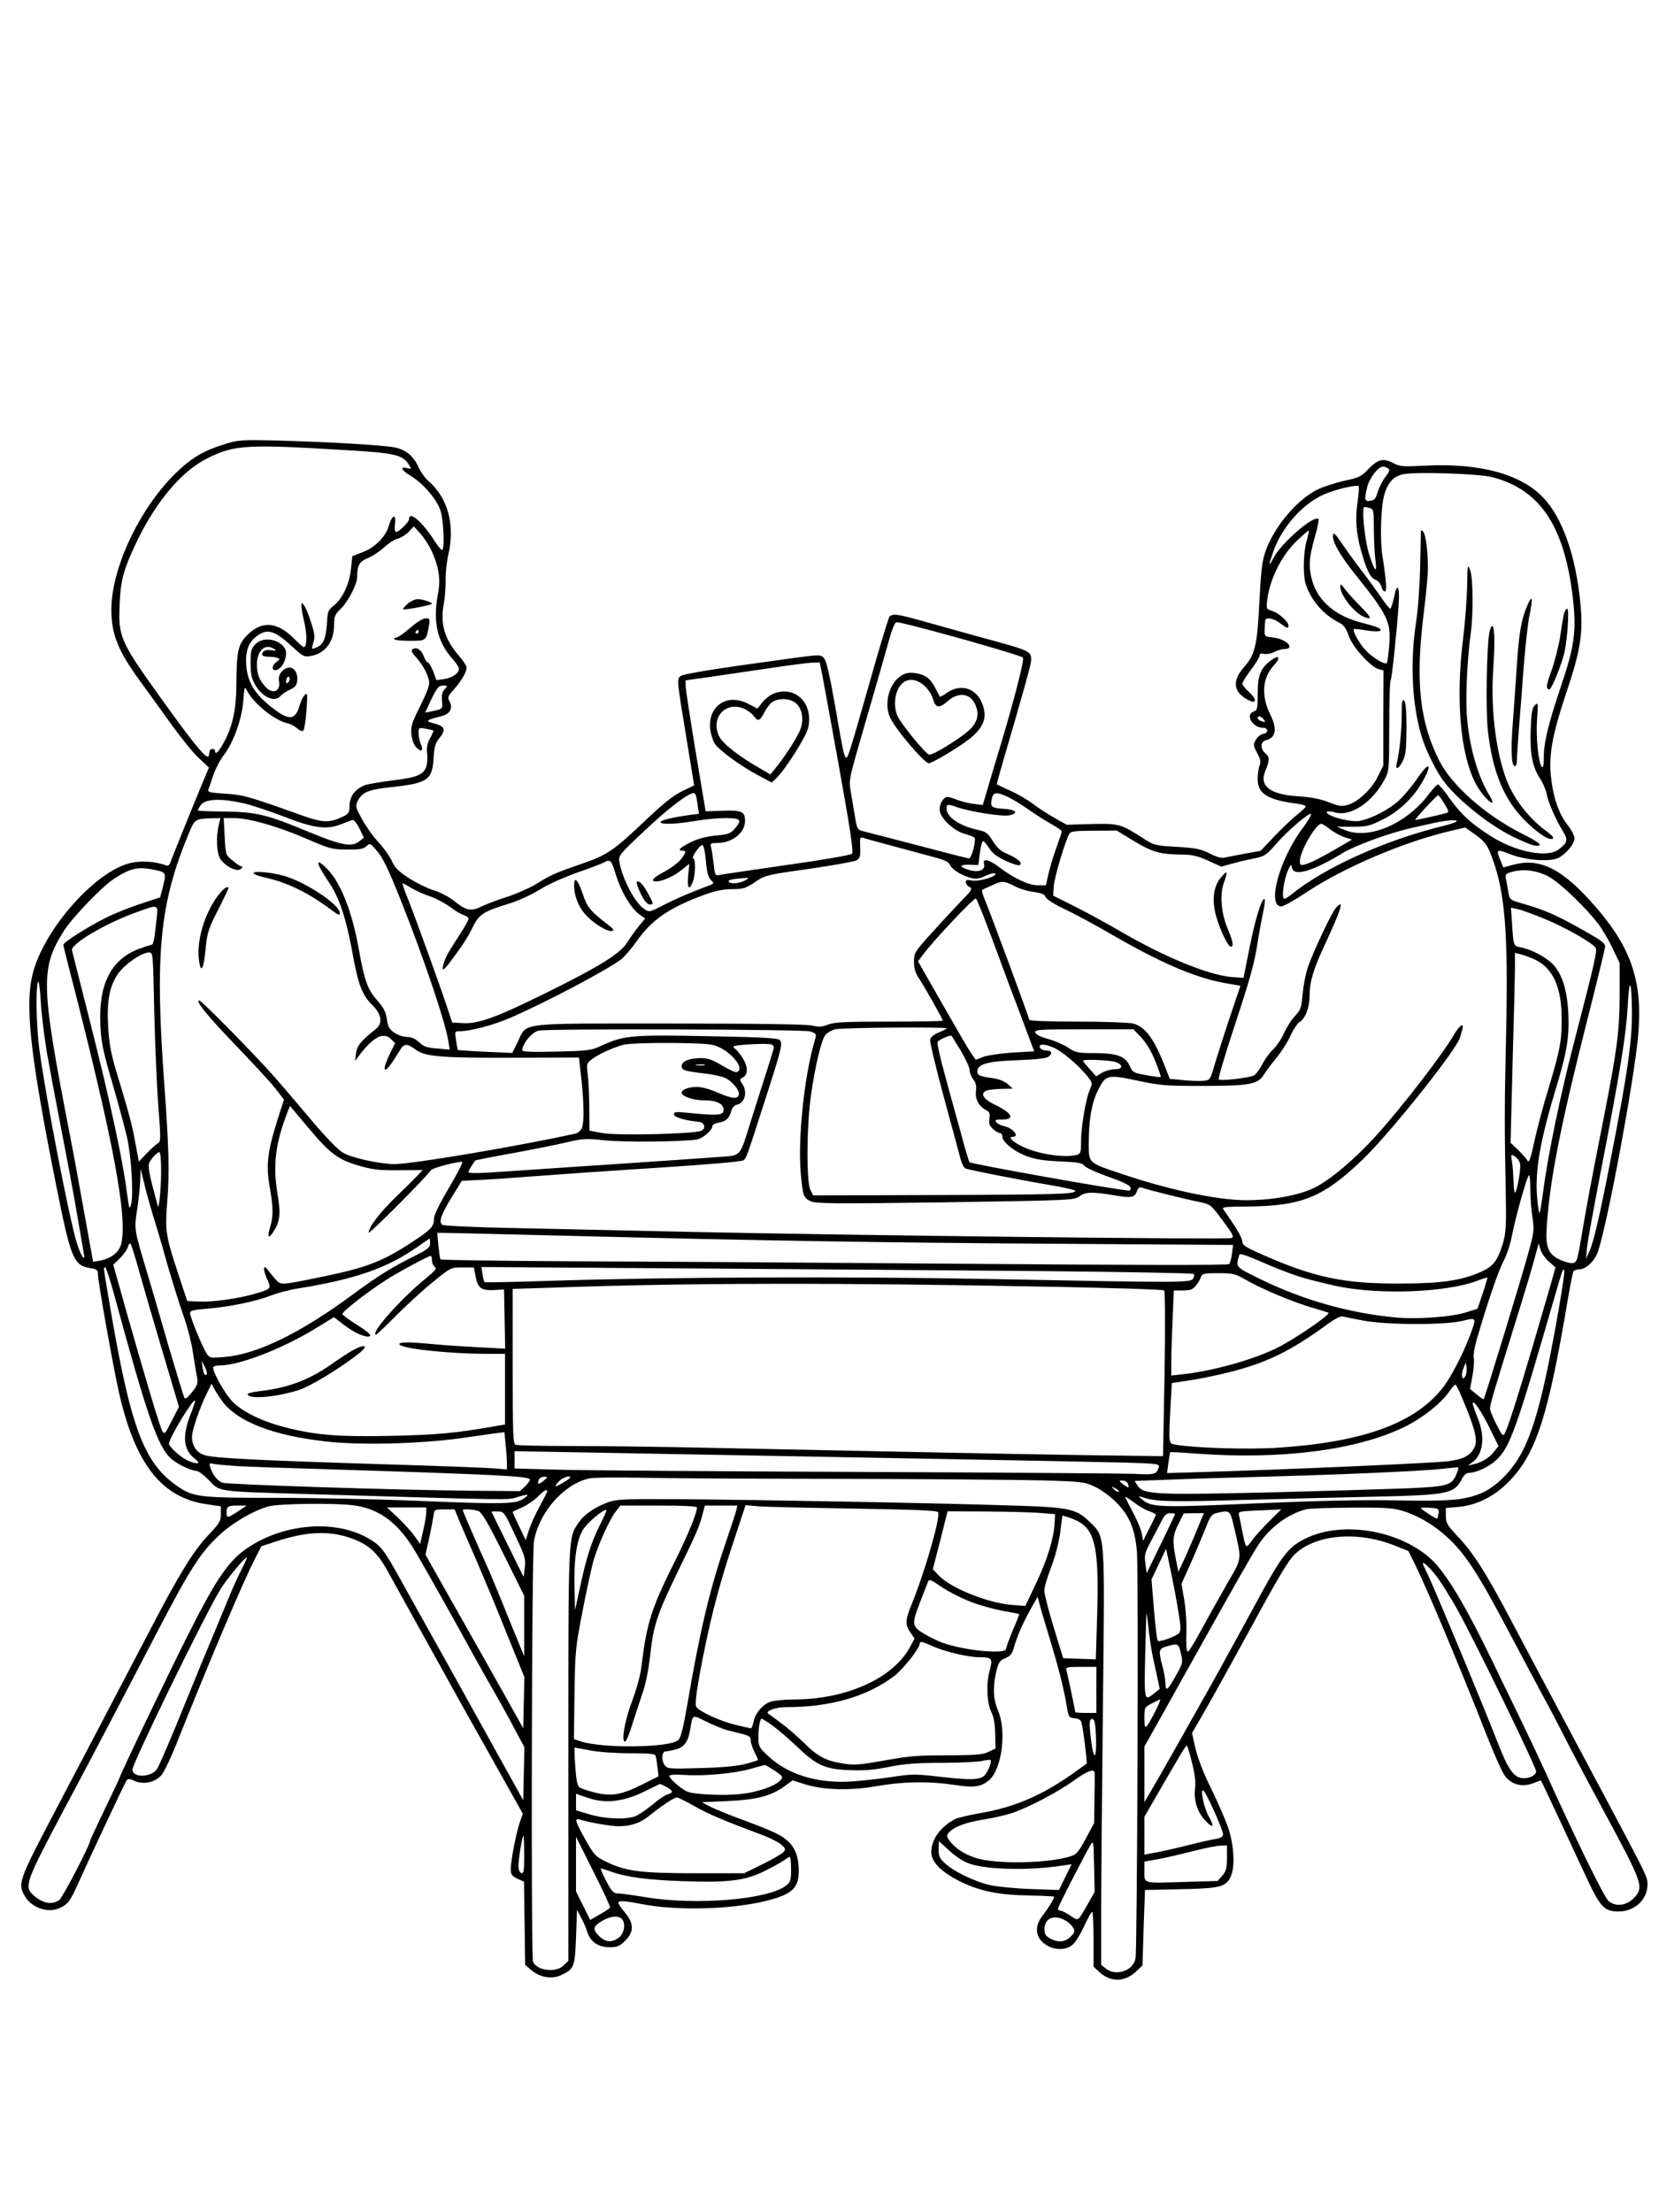 <?xml version="1.0" standalone="no"?>
<!DOCTYPE svg PUBLIC "-//W3C//DTD SVG 20010904//EN"
 "http://www.w3.org/TR/2001/REC-SVG-20010904/DTD/svg10.dtd">
<svg version="1.0" xmlns="http://www.w3.org/2000/svg"
 width="864pt" height="1152pt" viewBox="0 0 864 1152"
 preserveAspectRatio="xMidYMid meet">

<g transform="translate(0,1152) scale(0.1,-0.1)"
fill="#000000" stroke="none">
<path d="M1170 9207 c-111 -34 -176 -73 -261 -157 -186 -185 -329 -491 -329
-705 0 -128 35 -214 146 -367 44 -60 120 -165 169 -234 50 -69 113 -147 142
-173 l51 -48 -35 -84 c-41 -98 -157 -385 -167 -413 -3 -10 -12 -16 -20 -13
-56 22 -134 26 -191 12 -177 -45 -431 -328 -499 -555 -50 -167 -24 -421 120
-1140 74 -368 88 -400 176 -414 32 -5 38 -10 38 -31 0 -38 77 -470 109 -614
84 -373 223 -551 456 -584 l75 -11 0 -41 c0 -36 -7 -47 -62 -106 -79 -82 -152
-201 -305 -494 -214 -409 -342 -654 -509 -971 -177 -337 -183 -355 -143 -421
37 -60 122 -87 182 -58 42 20 53 35 100 140 43 97 229 493 243 518 9 16 13 17
47 2 49 -20 106 -6 140 34 13 16 53 100 87 188 170 425 338 820 397 934 l34
67 80 26 c169 56 299 57 422 2 65 -29 107 -70 151 -149 79 -143 343 -618 381
-687 23 -41 106 -190 185 -330 l143 -255 -16 -45 c-19 -55 -47 -200 -47 -244
0 -27 6 -35 34 -49 l35 -16 3 -217 3 -216 34 -29 c45 -37 107 -47 154 -24 68
32 71 42 77 199 l5 141 21 -40 c12 -22 27 -57 33 -77 17 -51 57 -78 116 -78
40 0 52 5 81 34 47 47 46 89 -1 146 -19 23 -35 46 -35 51 0 13 34 11 120 -6
181 -36 467 -29 649 16 136 34 171 66 171 157 0 65 -15 110 -47 145 -37 38
-73 56 -239 118 -77 28 -157 61 -179 73 l-40 21 130 6 c151 6 229 26 296 74
l47 34 62 -20 c101 -31 234 -35 377 -10 139 24 268 26 398 7 107 -17 143 -12
185 23 68 57 94 257 47 365 -25 58 -27 123 -8 204 11 45 18 55 46 67 27 11 36
22 45 54 15 56 44 123 87 201 l37 65 12 -45 c6 -25 28 -97 47 -160 45 -147 76
-267 91 -355 11 -68 12 -70 43 -73 22 -2 33 -9 36 -25 10 -40 30 -207 26 -211
-2 -2 -35 -26 -74 -53 -156 -111 -300 -173 -470 -203 -65 -11 -127 -26 -139
-32 -77 -39 -126 -107 -126 -173 0 -51 52 -104 153 -154 103 -50 198 -69 360
-72 70 -1 127 -4 127 -6 0 -11 -32 -62 -59 -97 -50 -62 -38 -126 29 -161 41
-21 93 -19 124 6 15 11 43 57 63 100 20 44 39 77 42 73 3 -3 6 -69 6 -146 l0
-139 32 -30 c59 -52 130 -51 189 4 l34 32 6 197 7 196 186 4 c209 4 237 12
262 70 22 51 15 161 -14 248 -14 42 -54 134 -89 205 -41 83 -70 159 -82 210
l-18 80 75 130 c41 72 152 272 246 445 127 234 182 326 214 356 108 104 328
123 522 45 l70 -28 39 -79 c63 -129 225 -515 368 -879 39 -99 81 -194 95 -212
34 -46 89 -61 145 -40 23 9 42 16 44 14 2 -2 150 -318 237 -506 71 -153 94
-176 168 -175 84 1 149 63 149 141 -1 41 7 26 -244 498 -258 484 -388 729
-485 912 -114 216 -183 323 -262 405 -52 56 -59 67 -59 104 l0 41 68 6 c97 9
193 59 268 140 136 144 198 340 298 934 13 77 27 146 30 152 4 6 18 11 31 11
36 0 82 45 99 98 52 163 185 878 207 1115 26 282 -33 459 -224 678 -170 195
-286 253 -425 216 l-53 -14 -14 35 c-25 59 -21 62 47 35 81 -33 210 -43 255
-20 40 21 83 73 83 101 0 13 -15 43 -34 67 -45 57 -73 134 -86 232 -17 124 0
227 75 453 78 231 91 317 75 478 -24 244 -93 439 -193 545 -117 123 -333 181
-618 166 -115 -6 -128 -5 -164 14 -51 27 -80 19 -130 -33 -36 -38 -49 -44
-125 -60 -46 -10 -109 -31 -140 -46 -108 -54 -226 -196 -270 -323 -17 -50 -23
-101 -31 -257 -11 -230 -22 -278 -81 -345 -63 -72 -55 -130 24 -171 43 -22 45
3 4 41 -20 18 -36 38 -36 45 0 7 20 39 45 72 25 33 45 66 45 74 0 10 7 13 23
9 12 -3 36 1 52 9 17 9 40 16 52 16 61 0 14 52 -55 60 -46 5 -47 6 -46 40 1
19 2 41 3 48 2 20 42 14 77 -13 37 -28 44 -30 44 -12 0 20 -53 67 -86 76 -26
7 -29 11 -26 42 10 113 72 242 155 322 33 31 61 56 63 54 2 -2 -3 -26 -11 -53
-17 -57 -20 -174 -6 -222 25 -83 91 -161 169 -201 30 -15 41 -29 56 -72 20
-59 115 -163 157 -174 l24 -6 -1 -248 0 -248 -28 -56 c-31 -65 -102 -132 -156
-148 -32 -10 -46 -8 -101 14 -45 17 -92 26 -155 30 -149 9 -207 53 -175 131
24 57 24 74 2 92 -30 26 -28 62 4 70 50 12 57 60 21 132 -49 98 -42 193 18
257 37 39 29 58 -12 28 -57 -42 -72 -78 -72 -174 0 -79 -2 -88 -20 -94 -47
-15 -8 -85 47 -85 30 0 30 -28 1 -32 -12 -2 -29 -15 -38 -31 -14 -25 -13 -30
7 -68 17 -31 20 -46 13 -65 -6 -14 -10 -46 -10 -71 0 -76 50 -108 203 -128 26
-3 47 -10 47 -14 0 -5 -21 -25 -47 -46 -27 -21 -79 -71 -118 -112 l-70 -74
-80 -14 c-44 -8 -92 -18 -106 -21 -18 -4 -43 3 -80 22 -46 23 -71 28 -170 34
-108 6 -120 9 -165 38 -128 82 -134 84 -278 81 l-131 -4 -60 34 c-33 18 -84
51 -113 73 -29 22 -83 54 -120 70 -37 17 -68 32 -70 33 -2 2 13 56 32 121 100
340 146 506 146 523 0 52 4 50 -275 126 -93 26 -224 62 -291 81 -132 37 -156
40 -172 22 -5 -7 -47 -143 -92 -303 -45 -159 -93 -326 -107 -370 -32 -98 -29
-107 -83 205 -31 174 -46 240 -60 254 -18 18 -22 18 -181 -4 -376 -51 -551
-79 -565 -91 -19 -16 -19 -21 29 -311 l42 -258 -64 -31 c-46 -23 -99 -65 -185
-147 -172 -163 -202 -184 -336 -230 -143 -50 -160 -57 -238 -106 -35 -21 -103
-51 -150 -66 -48 -15 -108 -38 -133 -50 -57 -28 -80 -23 -145 29 -28 22 -74
46 -106 55 -30 9 -88 37 -127 62 -57 37 -75 55 -90 90 -11 24 -42 68 -69 97
-27 28 -65 82 -86 120 -34 61 -36 69 -24 94 23 47 56 61 168 73 197 21 222 37
228 153 4 57 9 78 28 100 38 45 32 65 -23 79 -52 13 -47 17 34 38 48 12 64 42
43 80 -10 18 -7 26 24 60 38 42 66 90 66 114 0 8 -18 36 -40 61 -75 87 -98
165 -79 269 6 34 11 91 10 128 -1 37 6 96 14 130 36 155 -3 298 -107 386 -15
13 -36 43 -47 66 -26 60 -66 94 -126 106 -59 12 -351 29 -620 36 -177 4 -195
3 -265 -19z m632 -31 c254 -15 294 -24 327 -75 15 -24 15 -24 -7 -19 -40 11
-33 -10 12 -37 69 -40 143 -127 161 -187 15 -51 21 -189 9 -201 -4 -4 -21 15
-38 42 -67 105 -136 164 -136 117 0 -15 -52 -66 -67 -66 -7 0 -9 15 -6 41 8
57 -16 49 -33 -12 -17 -56 -73 -112 -139 -136 l-50 -19 -7 -65 c-7 -78 -44
-156 -89 -192 -30 -23 -33 -31 -36 -89 -5 -80 -18 -112 -49 -127 -34 -15 -33
-15 -22 23 9 28 7 47 -12 105 -12 39 -28 78 -36 88 -13 17 -13 17 -14 -4 0
-12 7 -52 16 -89 14 -61 12 -124 -4 -124 -4 0 -27 21 -51 45 -89 89 -169 94
-246 15 -45 -46 -53 -82 -54 -260 -1 -125 -20 -212 -63 -292 -28 -53 -48 -73
-48 -48 0 6 -7 10 -15 10 -8 0 -15 -9 -15 -20 0 -11 -4 -20 -8 -20 -19 0 -90
89 -248 310 -208 290 -218 314 -211 480 5 129 20 185 92 335 101 208 233 363
366 429 142 70 200 73 721 42z m5427 -95 c11 -7 8 -16 -14 -45 -15 -19 -33
-55 -40 -78 -10 -35 -17 -44 -39 -46 -30 -4 -32 6 -15 74 12 46 57 104 81 104
7 0 19 -4 27 -9z m539 -45 c251 -63 379 -253 423 -627 20 -173 10 -251 -61
-461 -69 -206 -90 -294 -90 -376 0 -35 -3 -53 -10 -46 -18 18 -32 157 -25 249
6 87 6 89 -12 72 -14 -14 -18 -38 -21 -124 -5 -125 8 -194 47 -255 16 -23 32
-61 36 -83 7 -41 47 -133 87 -198 25 -42 21 -56 -25 -91 -61 -45 -227 -12
-358 73 -101 65 -152 112 -211 196 -27 39 -54 70 -59 70 -5 0 -26 -22 -47 -50
-116 -154 -309 -238 -434 -189 l-46 19 82 0 c75 0 89 3 158 38 86 42 164 118
211 205 48 88 28 96 -29 12 -28 -41 -72 -94 -98 -118 -52 -48 -147 -97 -207
-107 -37 -6 -125 13 -159 34 -24 16 -6 21 34 10 81 -22 194 53 257 172 23 43
24 51 24 274 0 127 3 235 7 241 7 10 31 240 42 394 7 98 -7 121 -24 41 -7 -34
-16 -61 -20 -61 -4 0 -28 30 -53 68 -26 37 -69 96 -97 132 -28 36 -72 97 -98
135 -38 56 -48 66 -50 48 -5 -32 38 -107 115 -203 171 -213 188 -249 178 -369
-4 -47 -9 -89 -12 -93 -8 -14 -78 29 -114 69 -32 36 -67 99 -58 107 2 2 32 -1
67 -7 62 -10 90 -4 62 13 -8 5 -44 16 -80 25 -140 34 -233 111 -265 217 -21
73 -19 119 11 226 15 51 24 96 21 99 -24 23 -194 -124 -235 -203 -27 -49 -27
-42 -2 30 43 127 151 250 262 300 57 26 173 54 184 44 3 -4 0 -41 -6 -83 -13
-86 -7 -166 20 -259 28 -97 47 -135 73 -145 14 -5 27 -21 31 -35 3 -14 11 -26
18 -26 12 0 8 53 -13 190 -13 86 -7 256 11 316 19 64 50 96 101 105 73 13 386
2 457 -15z m-633 -162 c18 -5 20 -13 20 -107 0 -56 4 -129 8 -162 10 -76 -4
-63 -33 30 -23 73 -40 245 -24 245 5 0 18 -3 29 -6z m-4888 -221 c39 -85 49
-150 33 -231 -26 -140 -2 -245 75 -331 19 -21 35 -45 35 -53 0 -24 -32 -47
-76 -54 l-41 -6 -17 46 c-10 25 -22 46 -27 46 -6 0 -15 14 -21 30 -12 35 -38
53 -58 40 -11 -7 -7 -16 18 -44 35 -41 56 -78 66 -119 5 -22 -5 -51 -45 -132
-46 -93 -51 -110 -46 -151 3 -28 13 -54 26 -67 25 -26 38 -16 23 18 -7 14 -12
40 -12 57 0 30 1 30 38 23 20 -4 38 -8 39 -9 2 -1 -6 -20 -18 -42 -14 -27 -18
-50 -15 -74 3 -20 2 -49 -2 -65 -13 -49 -46 -63 -177 -79 -67 -8 -132 -20
-145 -25 -54 -22 -80 -59 -80 -113 0 -29 -5 -37 -35 -51 -70 -33 -104 -32
-216 8 -277 99 -302 106 -397 112 -80 5 -92 8 -87 22 4 9 15 42 26 75 11 32
35 79 54 103 51 66 95 189 102 284 6 76 7 78 20 51 34 -65 141 -152 208 -168
17 -3 40 -16 53 -27 14 -13 26 -17 32 -11 5 5 12 52 16 104 6 85 6 94 -8 82
-9 -7 -21 -33 -28 -57 -20 -70 -51 -77 -120 -27 -105 75 -149 141 -157 232 -7
73 10 124 51 155 59 45 95 34 194 -58 49 -45 56 -49 90 -43 75 12 122 74 122
162 0 44 4 54 35 84 38 37 85 128 85 164 0 62 11 81 56 100 25 10 63 36 86 57
23 21 54 41 70 44 16 4 41 20 56 35 l27 29 34 -37 c18 -20 44 -60 58 -89z
m2528 -397 c215 -55 541 -150 552 -160 10 -10 -53 -253 -146 -556 -11 -36 -29
-98 -41 -139 l-22 -73 -50 6 c-28 4 -67 14 -86 22 -19 8 -41 14 -48 14 -23 0
-47 -47 -39 -77 10 -41 74 -99 125 -114 25 -7 49 -16 54 -20 12 -10 -13 -109
-28 -109 -6 0 -128 31 -271 69 -143 37 -272 71 -286 74 -23 6 -27 14 -37 79
-7 40 -17 99 -22 130 -10 55 -7 67 68 325 43 147 96 332 118 410 28 103 43
143 54 143 8 0 56 -11 105 -24z m-495 -238 c6 -29 46 -251 90 -493 60 -335 76
-443 67 -451 -7 -7 -158 -33 -337 -58 -179 -26 -337 -49 -351 -52 -25 -5 -26
-3 -32 56 -4 33 -10 72 -13 85 -6 23 -4 25 30 25 79 0 146 53 146 115 0 49
-17 57 -117 53 l-88 -3 -52 310 c-28 171 -52 324 -52 341 l-1 31 128 18 c70
10 208 31 307 45 99 15 199 28 222 29 l42 1 11 -52z m-1965 -88 c-12 -13 -16
-31 -13 -60 4 -43 4 -42 -58 -55 l-30 -6 33 71 c30 60 38 70 60 70 25 0 26 -1
8 -20z m4265 -155 c14 -16 10 -18 -14 -9 -9 3 -16 10 -16 15 0 14 16 11 30 -6z
m-2956 -397 c3 -7 7 -32 10 -54 l6 -42 -48 -6 c-91 -13 -152 -27 -152 -37 0
-14 84 -11 180 6 47 8 118 15 158 15 81 0 89 -9 48 -56 -20 -24 -34 -29 -97
-35 -50 -5 -93 -16 -132 -35 -56 -28 -72 -44 -42 -44 21 0 19 -8 -9 -45 -13
-17 -52 -46 -85 -64 -61 -32 -77 -51 -43 -51 33 1 91 27 131 59 l41 33 -6 -61
c-7 -67 6 -83 25 -30 14 39 14 119 1 119 -13 0 33 69 47 70 7 0 14 -29 19 -81
5 -60 12 -87 26 -101 18 -18 18 -19 -9 -29 -108 -41 -168 -67 -235 -101 -73
-38 -78 -39 -101 -23 -49 31 -115 156 -131 245 -6 35 -4 37 135 168 121 114
223 192 252 192 4 0 9 -6 11 -12z m1625 -8 c24 -11 71 -40 105 -64 34 -24 87
-58 119 -76 31 -17 57 -35 57 -39 0 -4 -13 -43 -29 -87 -16 -43 -34 -105 -41
-136 l-13 -58 -43 0 c-47 0 -124 36 -200 94 -53 41 -89 48 -79 17 9 -31 -28
-46 -76 -32 -55 17 -56 29 -2 28 l48 -2 8 63 c5 34 12 62 17 62 5 0 18 -16 31
-36 16 -26 40 -45 85 -66 35 -16 68 -27 74 -23 17 11 -7 33 -61 57 -37 15 -56
32 -78 68 -27 43 -35 49 -81 59 -91 20 -160 66 -160 108 0 27 4 28 56 9 67
-23 231 -49 269 -42 53 10 38 30 -26 34 -65 4 -73 10 -64 51 8 37 22 39 84 11z
m2273 -35 c24 -39 25 -45 10 -49 -27 -8 -152 -36 -161 -36 -8 0 109 126 119
129 3 0 17 -19 32 -44z m-6226 -5 c39 -11 124 -40 190 -65 149 -59 221 -67
293 -36 27 11 55 21 60 21 6 0 21 -21 34 -46 l22 -46 -25 -20 c-38 -31 -94
-20 -265 51 -213 89 -271 103 -437 105 -76 0 -138 3 -138 6 0 3 7 15 15 27 25
36 120 37 251 3z m5488 -123 c-120 -159 -188 -407 -111 -407 12 0 69 32 127
71 198 132 515 267 763 324 l68 16 42 -30 c58 -40 72 -58 96 -122 69 -184 86
-390 75 -909 -9 -391 -9 -485 -2 -855 3 -163 0 -199 -15 -250 -29 -92 -49
-119 -114 -148 -104 -46 -207 -61 -428 -61 -285 -1 -442 32 -707 149 -91 40
-108 51 -108 70 0 19 -36 79 -97 164 -12 16 -2 17 125 18 284 3 394 48 601
247 146 142 486 568 505 634 3 12 9 31 12 42 10 37 -15 21 -43 -27 -59 -102
-265 -370 -402 -522 -112 -125 -245 -237 -327 -277 -82 -39 -217 -64 -355 -64
-145 0 -394 52 -638 134 -186 62 -181 57 -181 164 0 117 15 206 46 270 42 86
50 88 206 55 123 -26 149 -28 348 -28 245 1 281 8 315 63 11 18 40 56 64 85
24 29 56 79 71 112 15 33 36 65 47 72 30 17 53 75 53 135 0 73 19 139 78 265
89 192 106 247 59 195 -21 -23 -121 -234 -146 -310 -11 -32 -23 -94 -27 -137
-6 -72 -10 -83 -39 -115 -19 -19 -44 -60 -58 -90 -13 -30 -39 -68 -57 -85 -17
-16 -43 -51 -56 -77 -13 -26 -33 -52 -43 -58 -25 -13 -173 -30 -184 -21 -4 4
31 122 77 262 89 270 109 342 126 454 6 39 18 103 26 143 9 40 14 76 10 79
-13 13 -48 -99 -78 -250 l-32 -159 -61 4 c-124 11 -355 106 -590 244 -55 32
-154 86 -220 120 l-120 60 3 50 c3 45 61 240 82 274 7 11 35 14 127 14 l119 1
85 -52 c96 -59 142 -72 246 -73 60 0 86 -6 143 -31 l71 -32 57 16 c31 9 83 21
115 27 52 11 62 17 110 72 62 72 180 173 185 158 2 -5 -18 -38 -44 -73z
m-5645 16 c-14 -61 -11 -142 7 -173 19 -32 63 -60 93 -60 19 0 32 20 14 20 -5
0 -24 14 -43 30 -35 28 -35 29 -40 124 l-5 96 51 0 c79 0 228 -42 376 -106
125 -54 138 -58 214 -58 65 -1 86 3 102 17 19 17 20 17 50 -18 35 -39 62 -94
134 -275 115 -289 229 -628 243 -722 l7 -44 -66 6 c-53 4 -70 10 -94 33 -19
18 -39 27 -62 27 -19 0 -48 10 -66 22 -27 19 -34 31 -39 71 -6 38 -17 59 -50
97 -50 56 -67 103 -95 260 -35 200 -94 350 -164 423 -66 67 -64 38 4 -63 57
-83 92 -189 126 -374 29 -164 51 -219 105 -272 46 -45 53 -93 17 -122 -77 -61
-99 -88 -104 -127 l-5 -40 18 24 c75 100 128 129 168 91 l23 -22 -23 -46 c-29
-60 -39 -92 -27 -92 9 0 34 34 76 103 21 34 38 34 82 0 48 -36 140 -43 534
-41 l315 1 12 -104 c14 -131 16 -231 4 -262 -5 -13 -20 -27 -33 -30 -306 -67
-850 -159 -943 -159 -72 0 -213 30 -263 56 -32 16 -98 86 -212 222 -41 49
-108 127 -149 174 -93 107 -381 400 -393 400 -23 0 40 -78 192 -236 91 -95
185 -196 207 -226 l42 -54 -35 -109 c-51 -162 -59 -231 -40 -343 20 -113 20
-155 2 -215 -15 -50 -8 -61 16 -24 37 55 41 93 23 203 -25 149 -10 263 54 427
l11 28 95 -113 c114 -136 157 -168 267 -199 69 -20 104 -24 206 -23 l123 1
-23 -25 c-13 -14 -63 -64 -112 -111 -88 -85 -146 -161 -146 -190 0 -12 290
278 324 325 9 12 125 43 163 44 6 0 -24 -60 -68 -134 -53 -90 -79 -143 -79
-165 0 -39 -19 -58 -123 -125 -147 -96 -234 -129 -461 -175 -219 -45 -213 -44
-242 -12 -13 15 -31 36 -38 47 -25 33 -28 8 -7 -42 25 -55 24 -56 -54 -79 -83
-26 -226 -46 -295 -43 l-65 3 -38 115 c-75 227 -78 243 -66 403 12 151 9 277
-15 607 -50 683 -25 943 126 1307 32 78 34 79 119 82 l47 1 -9 -37z m6446 18
c-6 -4 -41 -16 -80 -25 -293 -72 -611 -216 -778 -353 -16 -13 -33 -23 -39 -23
-15 0 -2 98 19 146 15 34 18 36 21 17 8 -50 106 -22 265 75 64 39 242 104 352
129 39 9 95 21 125 28 66 15 128 18 115 6z m-657 -40 c20 -16 54 -34 75 -41
l38 -12 -68 -40 c-91 -53 -142 -79 -175 -89 -26 -7 -28 -5 -28 19 1 51 83 192
111 192 6 0 27 -13 47 -29z m-2288 -84 c69 -19 164 -44 211 -57 69 -18 89 -27
98 -46 11 -25 67 -57 116 -68 21 -4 42 0 70 14 23 11 43 16 48 11 14 -14 -88
-44 -123 -36 -23 5 -30 3 -30 -9 0 -8 8 -20 19 -25 17 -9 13 -16 -38 -68 -31
-32 -100 -106 -154 -166 -94 -104 -97 -109 -97 -155 0 -33 7 -58 23 -82 28
-41 127 -217 127 -225 0 -3 -126 -5 -280 -5 -231 0 -286 -3 -319 -16 -31 -12
-47 -13 -78 -5 -25 7 -274 11 -742 11 -808 0 -744 8 -795 -96 l-28 -57 -141 6
c-77 4 -141 8 -143 9 -1 2 -5 24 -9 51 -7 46 -7 47 19 47 56 0 176 32 262 69
187 81 503 248 580 306 16 13 50 52 75 87 81 118 174 182 367 252 50 18 93 26
137 26 56 0 69 4 116 36 53 36 59 38 280 69 124 18 235 38 248 44 19 11 22 20
21 59 -2 64 -2 64 18 58 9 -3 73 -21 142 -39z m-1432 -154 c27 -87 77 -171
121 -204 l31 -22 -34 -41 c-18 -23 -45 -60 -59 -83 -37 -59 -142 -124 -412
-258 -271 -134 -362 -167 -443 -163 l-57 3 -28 85 c-39 117 -162 457 -202 558
-19 45 -31 82 -28 82 2 0 24 -11 47 -25 23 -14 68 -34 99 -44 31 -11 78 -36
104 -56 25 -19 57 -38 70 -41 13 -4 23 -12 23 -19 0 -7 -22 -46 -49 -87 -59
-91 -71 -112 -81 -149 -12 -41 0 -35 40 19 62 83 83 116 112 174 33 67 56 82
188 122 49 15 117 46 160 73 43 27 126 64 196 89 67 23 130 47 140 53 33 18
38 13 62 -66z m-2398 26 c56 -12 57 -15 37 -93 l-13 -49 -100 -33 c-55 -18
-137 -50 -182 -73 -96 -48 -222 -128 -222 -141 0 -5 16 -71 36 -147 226 -877
301 -1279 264 -1415 -12 -41 -53 -72 -110 -83 l-35 -6 -44 243 c-24 134 -58
322 -77 418 -153 787 -155 867 -29 1066 45 69 195 226 258 267 87 57 126 66
217 46z m7264 -39 c60 -36 192 -164 251 -243 20 -26 53 -82 73 -125 l37 -77 0
-175 c-1 -184 -14 -282 -84 -637 -60 -303 -92 -472 -114 -608 -23 -133 -25
-140 -48 -143 -13 -1 -44 8 -69 20 -59 30 -72 65 -64 178 16 238 71 517 210
1067 52 204 94 378 94 386 0 9 -19 27 -42 41 -191 112 -262 145 -390 181 -63
18 -66 21 -72 55 -3 19 -8 49 -12 67 -6 30 -4 33 27 42 64 19 141 8 203 -29z
m-4194 -15 c-29 -16 -76 -20 -85 -6 -5 9 24 15 90 19 17 1 16 -1 -5 -13z
m1403 -29 c26 -14 72 -28 102 -31 41 -6 56 -12 60 -26 4 -11 44 -37 103 -65
53 -25 155 -80 227 -122 284 -165 467 -242 638 -267 26 -4 47 -8 47 -9 0 -1
-23 -69 -51 -151 -28 -83 -63 -193 -79 -245 -27 -94 -28 -95 -61 -98 -19 -2
-66 -1 -105 3 l-72 7 -18 46 c-60 158 -106 223 -172 242 -21 5 -147 10 -289
10 -165 0 -253 4 -253 10 0 11 -205 564 -235 635 -9 21 -13 41 -9 42 5 2 27
12 49 22 53 25 62 25 118 -3z m-133 -230 c33 -87 66 -177 74 -199 8 -23 48
-130 89 -237 l73 -195 -110 -6 c-61 -4 -130 -14 -153 -22 l-41 -16 -26 37
c-14 20 -81 136 -150 257 l-125 219 27 36 c58 77 267 299 275 291 4 -4 35 -79
67 -165z m-4334 62 c-11 -105 -17 -138 -27 -138 -4 0 -34 -10 -65 -21 -146
-55 -212 -185 -201 -398 4 -90 14 -136 62 -301 31 -107 65 -233 76 -280 23
-101 35 -300 22 -350 -9 -32 -10 -28 -22 59 -21 168 -90 487 -187 870 -52 207
-97 383 -99 392 -10 32 180 144 340 200 111 40 108 41 101 -33z m7226 -2 c103
-42 242 -120 267 -150 11 -13 -1 -68 -108 -481 -73 -278 -140 -602 -164 -788
-8 -59 -16 -110 -19 -113 -3 -3 -9 35 -13 83 -11 139 16 294 100 571 55 181
68 260 63 381 -6 125 -32 208 -80 259 -35 37 -112 78 -166 88 -40 8 -39 5 -47
118 l-6 89 33 -7 c18 -3 81 -26 140 -50z m-7239 -473 c4 -164 13 -386 21 -493
14 -183 14 -195 -2 -204 -9 -5 -35 -28 -58 -52 l-41 -43 -18 97 c-17 95 -30
144 -102 382 -26 89 -35 140 -40 225 -7 134 7 207 50 272 34 50 124 113 163
113 21 0 21 -2 27 -297z m7197 257 c90 -46 133 -145 133 -305 1 -115 -9 -165
-69 -365 -25 -80 -57 -201 -72 -269 -21 -98 -29 -119 -37 -105 -5 10 -28 35
-49 56 l-39 37 11 433 c7 238 12 461 12 495 l0 61 38 -10 c20 -6 53 -18 72
-28z m-7756 -480 c15 -85 49 -267 76 -405 27 -137 63 -331 80 -430 17 -99 33
-193 36 -209 11 -54 -15 -17 -36 52 -38 120 -159 744 -194 1000 -17 118 -21
327 -8 359 4 10 10 -30 14 -97 3 -63 18 -185 32 -270z m8255 220 c2 -162 -23
-330 -114 -795 -55 -283 -87 -417 -107 -460 l-18 -40 5 55 c2 30 35 208 71
395 103 531 133 717 141 865 8 154 20 142 22 -20z m-3569 -95 c0 -3 -18 -12
-40 -21 -25 -10 -42 -24 -46 -38 -2 -11 30 -147 72 -301 42 -154 81 -299 87
-322 6 -23 17 -45 26 -48 21 -8 274 -58 439 -86 72 -12 132 -26 132 -30 0 -17
-87 -20 -715 -22 l-650 -2 -15 30 c-21 43 -19 340 4 495 23 157 54 286 75 311
9 11 32 24 51 29 38 9 580 13 580 5z m-711 -16 c35 -12 35 -11 21 -59 -52
-181 -85 -501 -70 -675 11 -121 14 -132 51 -150 25 -13 115 -14 701 -6 653 10
673 11 699 31 33 23 64 25 178 6 96 -16 109 -13 122 21 7 18 14 23 27 18 21
-9 226 -60 302 -75 53 -11 57 -14 118 -96 53 -72 60 -85 46 -91 -23 -9 -1987
14 -2819 32 -357 8 -792 17 -965 21 -180 4 -320 11 -327 16 -19 15 -6 53 51
146 l51 83 85 4 c47 2 180 11 295 20 116 9 404 29 642 44 262 17 437 32 445
39 16 13 15 11 112 312 87 270 93 295 77 314 -9 10 -86 15 -369 20 -396 8
-439 5 -552 -46 -62 -29 -72 -30 -242 -34 -124 -3 -178 -1 -178 6 0 35 49 94
85 103 44 11 1382 7 1414 -4z m1725 -32 c26 -28 52 -72 73 -123 17 -43 30 -81
28 -83 -2 -1 -36 3 -75 10 -66 12 -72 15 -85 45 -22 53 -64 69 -180 70 -93 0
-103 2 -143 29 -23 15 -70 36 -105 45 -40 11 -63 23 -65 34 -3 14 20 16 254
16 l257 0 41 -43z m-940 -69 c25 -42 46 -88 46 -101 0 -14 8 -35 19 -48 13
-17 17 -33 14 -60 -6 -41 13 -78 51 -99 20 -10 23 -18 19 -45 -4 -25 0 -37 18
-54 12 -11 29 -21 36 -21 7 0 13 -8 13 -18 0 -28 59 -77 125 -102 45 -17 88
-24 174 -28 97 -4 117 -8 130 -24 9 -10 66 -36 126 -57 72 -25 111 -44 113
-55 2 -9 -1 -16 -7 -16 -47 0 -823 138 -832 148 -3 4 -25 76 -47 160 -23 83
-61 219 -83 302 -23 82 -39 156 -36 164 5 11 66 38 73 32 1 -1 22 -36 48 -78z
m-1294 31 c83 -18 177 -123 127 -142 -7 -2 -41 13 -76 34 -51 31 -75 39 -112
39 -58 0 -99 -17 -99 -41 0 -22 16 -27 118 -39 45 -5 94 -16 111 -24 36 -19
73 -64 69 -85 -5 -26 -33 -24 -107 8 -41 18 -86 31 -111 31 -43 0 -80 -14 -80
-30 0 -19 61 -40 117 -40 68 0 106 -20 101 -53 -3 -25 -31 -27 -175 -13 -72 7
-83 7 -83 -7 0 -15 57 -32 130 -39 30 -4 38 -33 13 -46 -31 -17 -441 -27 -517
-12 l-66 12 -1 117 c0 64 -4 142 -8 174 -7 57 -7 59 23 82 35 27 114 62 166
75 52 12 401 12 460 -1z m320 -13 c0 -6 -20 -72 -44 -146 -24 -74 -60 -189
-81 -255 -51 -166 -47 -162 -147 -169 -75 -6 -998 -68 -1225 -83 -55 -3 -93
-2 -93 3 0 5 8 21 17 34 9 14 17 26 18 27 1 1 89 19 196 38 107 20 234 45 283
57 81 19 98 20 195 10 98 -11 398 -8 479 4 32 5 82 48 82 70 0 7 15 15 34 18
38 7 54 22 65 62 4 15 15 28 24 30 46 7 63 67 32 111 -14 20 -14 23 5 33 28
15 26 59 -6 106 -15 21 -30 41 -35 42 -5 2 -9 8 -9 12 0 9 172 19 198 11 6 -2
12 -8 12 -15z m1456 -1 c43 -18 123 -85 170 -141 35 -43 35 -43 19 -80 -21
-51 -45 -193 -45 -269 0 -57 -2 -63 -22 -69 -62 -16 -190 2 -272 38 -56 25
-91 56 -62 56 38 0 3 45 -43 55 -16 3 -35 13 -42 21 -10 12 -5 14 30 14 70 0
53 34 -43 80 -63 31 -75 64 -25 74 17 3 52 6 78 6 l46 1 -27 24 c-17 14 -46
26 -75 30 -72 10 -83 15 -83 35 0 39 54 54 211 59 102 4 151 10 162 20 21 17
13 31 -18 31 -12 0 -25 7 -29 15 -7 20 23 20 70 0z m329 -77 c36 -16 32 -36
-9 -36 -19 0 -49 -8 -66 -18 l-31 -19 -35 39 c-19 21 -34 40 -34 42 0 10 152
3 175 -8z m-2147 -15 c-10 -2 -28 -2 -40 0 -13 2 -5 4 17 4 22 1 32 -1 23 -4z
m-2829 -565 c-1 -91 -12 -197 -18 -166 0 3 -13 49 -27 102 -14 53 -23 105 -19
114 7 23 42 62 55 62 6 0 10 -46 9 -112z m7077 54 c7 -24 -16 -152 -26 -152
-4 0 -7 28 -8 63 -1 34 -4 79 -8 100 -6 37 -5 38 15 25 12 -7 24 -23 27 -36z
m-7119 -272 c12 -36 33 -108 48 -160 34 -125 80 -275 117 -380 16 -47 36 -125
43 -175 8 -49 17 -107 21 -127 6 -32 2 -43 -26 -78 -24 -30 -35 -38 -40 -28
-4 7 -42 132 -85 278 -42 146 -89 308 -105 360 -73 244 -72 236 -55 346 8 54
15 124 16 154 l1 55 22 -90 c12 -49 32 -119 43 -155z m7173 134 c0 -41 5 -106
11 -144 10 -66 9 -76 -25 -197 -36 -132 -223 -743 -229 -749 -2 -2 -18 9 -37
25 l-34 28 13 71 c7 39 10 80 6 91 -3 11 4 53 15 93 59 201 114 362 140 410
16 29 35 87 43 128 21 107 81 320 90 320 4 0 7 -34 7 -76z m-5030 -239 c1046
-26 1633 -36 2569 -42 l913 -6 -6 -46 c-3 -25 -10 -49 -15 -54 -6 -6 -541 -5
-1393 2 -761 6 -1682 12 -2046 13 -365 2 -666 6 -668 10 -3 4 -7 37 -11 73
l-6 65 34 0 c19 0 302 -7 629 -15z m-700 -40 c0 -21 -12 -31 -82 -66 -120 -60
-189 -103 -314 -195 -279 -207 -507 -318 -680 -331 -68 -5 -73 -5 -88 19 -22
34 -86 189 -86 210 0 13 15 17 88 23 114 9 256 38 334 69 35 13 97 30 138 36
298 48 464 105 623 216 34 24 63 44 65 44 1 0 2 -11 2 -25z m-1511 -160 c24
-82 55 -193 71 -245 15 -52 51 -174 80 -271 l52 -175 -38 -74 c-36 -71 -37
-72 -50 -49 -14 28 -80 248 -184 613 l-70 250 35 34 c19 19 38 46 41 59 4 13
10 21 14 16 4 -4 26 -75 49 -158z m7338 65 l34 -30 -29 -103 c-130 -450 -213
-721 -235 -761 -9 -18 -14 -12 -43 45 -18 35 -33 72 -34 82 0 22 16 78 120
412 73 235 91 294 121 405 l12 45 10 -33 c6 -18 25 -46 44 -62z m-1312 -74
c44 -15 136 -38 205 -53 221 -47 572 -34 732 27 28 11 53 18 54 17 2 -1 -9
-38 -24 -82 l-27 -80 -53 -17 c-78 -26 -260 -40 -380 -28 -233 22 -474 90
-690 195 -143 70 -137 64 -117 132 2 7 42 -6 112 -37 59 -26 144 -60 188 -74z
m-4505 79 c0 -13 7 -28 15 -33 12 -6 2 -19 -47 -59 -131 -106 -296 -293 -259
-293 3 0 51 45 106 101 55 55 141 134 192 175 91 74 92 74 151 74 l60 0 7 -37
c12 -70 28 -83 93 -81 l57 3 3 -154 3 -154 -138 7 c-76 4 -181 11 -233 16
-122 12 -180 12 -180 1 0 -23 254 -51 458 -51 l92 0 0 -184 0 -184 -64 -11
c-197 -34 -290 -43 -522 -48 -277 -6 -397 3 -553 43 -124 31 -225 80 -279 134
-38 38 -102 150 -102 179 0 6 17 11 39 11 96 0 314 84 481 184 l109 67 48 -37
c50 -39 101 -64 129 -64 28 0 10 19 -60 63 -38 24 -71 48 -73 54 -4 10 124
111 227 177 51 34 221 126 233 126 4 0 7 -11 7 -25z m-1658 -167 c171 -631
229 -798 295 -860 31 -30 107 -67 137 -68 10 0 39 -22 65 -49 57 -60 35 -57
501 -71 1115 -33 1052 -32 1105 -16 58 18 67 15 29 -10 -39 -26 -104 -28 -537
-10 -213 9 -551 16 -750 16 -398 0 -430 4 -512 60 -177 122 -245 305 -355 954
-34 204 -32 186 -22 186 4 0 24 -60 44 -132z m4816 113 c441 -4 805 -11 809
-15 4 -4 2 -15 -3 -24 -14 -22 -57 -22 -1024 -3 -766 15 -1720 11 -2329 -9
-183 -6 -335 -9 -337 -7 -3 3 -8 21 -11 42 l-6 37 1049 -7 c577 -4 1410 -10
1852 -14z m2712 -186 c-70 -404 -120 -604 -182 -734 -53 -112 -146 -208 -234
-241 -88 -33 -156 -38 -440 -33 -179 3 -403 -2 -726 -16 -496 -22 -544 -21
-590 21 -21 18 -21 19 -3 13 69 -25 139 -27 530 -16 226 6 532 14 680 17 391
9 419 14 461 97 8 15 23 27 33 27 39 0 107 32 145 68 71 68 103 159 302 847
42 146 45 154 51 138 2 -6 -10 -91 -27 -188z m-1633 141 c78 -46 250 -118 348
-146 44 -13 82 -25 84 -26 11 -9 -174 -136 -264 -181 -122 -62 -336 -122 -492
-139 l-63 -7 0 70 c0 38 3 138 7 221 l6 152 48 0 c39 0 51 5 68 26 11 14 23
34 26 45 6 17 16 19 90 19 77 0 88 -3 142 -34z m-997 -37 c311 -6 569 -14 573
-19 5 -4 6 -200 2 -436 l-8 -427 -446 6 c-417 7 -686 12 -1891 37 -261 6 -597
10 -747 10 -149 0 -278 3 -287 6 -14 5 -16 51 -16 409 l0 403 216 7 c719 25
1461 26 2604 4z m1610 -176 c126 -23 426 -24 518 -1 73 18 73 18 37 -78 -38
-100 -100 -219 -142 -272 -145 -184 -415 -282 -858 -311 -141 -10 -427 -2
-527 15 -44 7 -42 -3 -32 201 l7 121 81 12 c45 6 135 24 201 40 209 51 333
111 535 259 30 22 62 38 70 36 8 -2 58 -12 110 -22z m-6023 -280 c-10 -10 -16
0 -22 38 l-6 34 17 -32 c10 -18 14 -36 11 -40z m6554 -10 c-16 -29 -24 8 -9
43 l12 29 4 -27 c2 -15 -1 -35 -7 -45z m-6468 -137 c81 -102 264 -172 532
-202 179 -21 486 -13 700 16 83 12 168 24 191 27 l41 5 6 -62 c4 -35 7 -79 7
-98 l0 -34 -72 6 c-40 3 -298 13 -573 21 -646 20 -881 32 -928 47 -43 13 -67
48 -67 97 0 34 41 152 77 225 l25 50 16 -30 c8 -16 29 -46 45 -68z m6470 -20
c53 -130 63 -180 45 -215 -23 -43 -59 -61 -143 -71 -76 -9 -821 -42 -1254 -55
l-203 -6 7 53 c4 29 8 54 10 56 1 1 64 -2 141 -8 441 -32 831 19 1078 139 92
45 190 122 231 181 15 22 31 40 35 40 4 0 28 -51 53 -114z m-6637 -32 c-48
-119 -43 -191 17 -239 37 -28 20 -34 -35 -11 -34 15 -98 72 -98 88 0 28 126
236 136 225 2 -2 -7 -30 -20 -63z m6764 -84 l44 -90 -21 -27 c-23 -32 -65 -59
-108 -68 l-30 -7 23 17 c57 42 68 133 27 233 -14 34 -25 67 -25 74 1 24 46
-42 90 -132z m-3815 -140 c270 -5 760 -14 1090 -20 330 -6 691 -13 803 -16
201 -6 203 -6 196 -28 -11 -33 -23 -37 -124 -31 -52 2 -705 7 -1450 10 -745 3
-1451 8 -1567 12 l-213 6 0 45 0 45 388 -7 c213 -4 608 -11 877 -16z m-2705
-55 c58 -3 251 -10 430 -15 922 -29 1090 -37 1090 -55 0 -6 -12 -22 -26 -36
l-26 -24 -246 2 c-383 3 -1277 32 -1304 42 -26 10 -50 41 -63 80 -6 21 -5 23
16 18 13 -3 71 -8 129 -12z m6347 -37 c-26 -65 -43 -69 -273 -79 -115 -4 -400
-13 -634 -19 -675 -16 -724 -14 -757 36 l-14 22 163 6 c90 4 318 11 508 16
409 11 816 29 920 40 41 4 81 8 88 9 9 1 9 -6 -1 -31z m-4756 -39 c-26 -22
-35 -20 -25 5 3 9 16 16 28 16 21 -1 21 -1 -3 -21z m139 17 c0 -6 -66 -46 -75
-46 -5 0 2 11 15 25 20 21 60 35 60 21z m1405 -7 c457 -1 929 -5 1050 -8 208
-6 223 -8 275 -32 31 -14 79 -49 108 -77 72 -71 102 -138 113 -260 9 -96 2
-2057 -7 -2119 -10 -65 -102 -97 -155 -54 l-24 19 0 269 c0 147 4 630 9 1073
10 918 13 884 -67 963 -71 70 -105 78 -402 87 -352 12 -1325 30 -1730 33 -302
2 -334 0 -381 -17 -67 -25 -124 -64 -151 -106 -54 -80 -53 -47 -53 -1207 l0
-1074 -25 -24 c-39 -40 -141 -27 -159 20 -11 31 -7 2127 5 2191 28 151 157
297 288 325 20 5 135 6 256 4 121 -3 594 -6 1050 -6z m1499 -25 c9 -24 4 -25
-24 -4 -24 19 -24 20 -4 20 12 0 25 -7 28 -16z m-48 -42 c-4 -3 -14 2 -24 12
-16 18 -16 18 6 6 13 -6 21 -14 18 -18z m-2976 2 c0 -4 -18 -39 -39 -78 -22
-39 -47 -95 -56 -123 l-17 -53 -34 71 c-19 39 -34 72 -34 75 0 2 22 13 49 24
26 12 63 37 82 56 31 32 49 42 49 28z m3136 -104 c19 -6 34 -15 34 -18 -1 -4
-16 -36 -34 -71 l-33 -65 -7 40 c-4 21 -25 71 -47 111 -21 40 -39 75 -39 78 0
3 21 -10 46 -29 25 -19 61 -40 80 -46z m-4143 31 c133 -18 231 -91 319 -239
46 -76 240 -423 313 -557 21 -38 61 -110 90 -160 29 -49 78 -138 109 -197 l57
-106 -3 -139 -3 -138 -69 125 c-39 69 -100 179 -136 245 -37 66 -133 239 -214
385 -82 146 -182 326 -223 400 -84 151 -100 171 -161 207 -181 107 -468 78
-657 -65 -81 -62 -148 -162 -279 -422 -102 -201 -366 -753 -366 -764 0 -2 -34
-73 -75 -159 -41 -86 -75 -158 -75 -161 0 -21 -144 -298 -161 -310 -40 -28
-87 -18 -137 27 -46 43 -36 71 146 415 156 292 318 602 487 927 183 352 236
436 335 529 72 67 176 128 260 152 53 14 342 18 443 5z m-603 -31 c-54 -36
-60 -37 -60 -7 0 33 7 37 59 37 l46 0 -45 -30z m2390 20 c0 -28 -48 -145 -109
-268 -128 -255 -152 -328 -180 -558 -6 -50 -26 -122 -50 -185 -38 -101 -56
-208 -36 -209 6 0 22 39 37 87 15 48 39 121 53 162 17 48 32 120 41 199 17
159 36 215 146 442 97 199 111 232 128 298 l11 42 85 0 84 0 -6 -27 c-4 -16
-31 -98 -60 -183 -78 -228 -132 -458 -194 -824 -21 -122 -34 -174 -47 -187
-40 -40 -388 -45 -506 -8 l-38 13 3 235 c3 224 6 246 41 426 20 105 46 224 57
265 23 82 85 219 120 263 l21 27 200 0 c130 0 199 -4 199 -10z m818 -6 c320
-5 435 -10 438 -19 12 -30 -72 -319 -140 -484 -32 -78 -32 -104 -4 -143 l21
-31 -24 -44 c-87 -163 -332 -273 -607 -273 -42 0 -94 -5 -114 -10 -43 -12 -85
-60 -94 -108 -4 -18 -9 -32 -13 -32 -3 0 -40 8 -81 18 -81 20 -188 69 -204 94
-7 12 -1 61 18 170 48 258 92 433 167 662 l72 218 66 -6 c36 -3 261 -8 499
-12z m-2228 -20 c0 -14 -7 -56 -16 -94 l-16 -70 -34 48 c-20 26 -59 68 -87 94
l-52 48 103 0 102 0 0 -26z m5089 7 c95 -30 190 -92 267 -174 77 -83 142 -188
294 -477 57 -107 131 -247 165 -310 35 -63 84 -157 109 -207 25 -51 123 -236
217 -410 192 -356 200 -379 153 -432 -40 -45 -99 -53 -137 -20 -24 21 -175
331 -332 679 -24 53 -82 176 -130 275 -48 99 -110 226 -137 283 -145 301 -250
476 -327 545 -165 149 -460 198 -648 107 -94 -45 -126 -86 -272 -357 -74 -136
-175 -320 -224 -408 -175 -312 -271 -481 -309 -545 l-38 -65 0 145 0 145 113
201 c61 110 141 253 177 317 162 291 280 499 308 539 61 89 154 156 247 179
17 4 123 7 237 8 177 1 215 -2 267 -18z m183 -11 c-2 -14 -5 -26 -7 -28 -4 -4
-85 49 -85 55 0 2 21 3 48 1 44 -3 47 -5 44 -28z m-5099 -42 c15 -35 54 -126
88 -203 33 -77 104 -245 155 -374 l95 -234 -3 -133 -3 -134 -99 177 c-55 98
-169 301 -255 452 l-155 275 19 85 c10 47 20 101 23 119 4 31 5 32 57 32 l53
0 25 -62z m99 53 c18 -7 50 -62 131 -225 l107 -216 0 -157 0 -158 -84 205
c-45 113 -92 225 -103 250 -59 130 -133 301 -133 306 0 8 59 4 82 -5z m635
-67 c-47 -94 -71 -168 -104 -319 l-28 -130 -3 110 c-4 156 11 258 47 313 25
38 109 107 119 98 2 -2 -12 -35 -31 -72z m3483 14 c-35 -35 -76 -80 -91 -102
-31 -42 -30 -43 -49 49 -6 33 -14 70 -17 82 -5 21 -1 22 69 26 40 1 90 4 112
5 l39 2 -63 -62z m-3928 -71 c53 -112 57 -126 51 -171 l-6 -48 -83 168 c-46
93 -84 170 -84 172 0 1 15 2 33 1 31 0 34 -3 89 -122z m2738 114 l75 -6 -3
-50 c-5 -82 -40 -193 -98 -314 l-54 -114 -75 6 c-124 11 -312 87 -374 151
l-33 34 39 151 38 151 205 -1 c113 -1 239 -4 280 -8z m1009 -82 c39 -168 41
-149 -41 -291 -40 -70 -100 -177 -133 -238 -32 -60 -63 -110 -67 -110 -10 0
-11 22 -9 120 1 41 -5 110 -12 153 l-14 79 50 111 c27 62 62 144 77 182 23 60
32 71 56 76 71 16 70 17 93 -82z m-309 77 c0 -2 -33 -72 -74 -156 l-74 -152
-7 50 c-6 45 -3 56 33 123 21 41 47 89 56 107 12 23 23 32 41 32 14 0 25 -2
25 -4z m134 -33 c-8 -21 -24 -58 -34 -83 -10 -25 -33 -76 -50 -115 l-33 -70
-13 65 c-19 96 -17 125 14 185 l27 54 53 1 52 0 -16 -37z m-643 -3 c94 -50
113 -143 103 -493 l-7 -228 -85 3 -85 3 -49 160 c-27 88 -49 174 -49 190 -1
17 15 71 34 120 21 53 40 127 48 181 l12 92 27 -8 c15 -4 38 -14 51 -20z m525
-467 c14 -81 15 -105 5 -117 -14 -16 -99 -48 -111 -41 -4 2 -13 76 -20 162
l-13 158 38 80 38 80 23 -110 c13 -60 31 -156 40 -212z m-4881 208 c-19 -38
-43 -91 -54 -118 -10 -26 -47 -113 -80 -193 -34 -80 -112 -269 -173 -420 -61
-151 -120 -287 -130 -302 -31 -45 -128 -47 -128 -3 0 33 359 770 454 932 31
53 130 173 142 173 2 0 -11 -31 -31 -69z m6216 -16 c25 -30 81 -118 124 -196
92 -167 405 -810 405 -833 0 -19 -30 -36 -64 -36 -51 0 -81 42 -141 198 -75
193 -320 780 -356 856 -16 33 -29 61 -29 63 0 12 22 -6 61 -52z m-2419 -145
c45 -18 121 -39 168 -48 47 -8 86 -16 88 -17 1 -1 -13 -39 -33 -84 -19 -46
-35 -89 -35 -97 0 -30 -215 -10 -330 31 -25 9 -69 30 -97 47 -65 39 -66 50
-20 168 18 47 36 93 40 103 6 15 14 12 71 -27 35 -24 102 -58 148 -76z m947
-263 c6 -29 17 -83 26 -122 l15 -70 -28 -22 c-53 -44 -53 -42 -48 195 3 119 6
219 7 222 1 3 5 -30 10 -73 4 -43 13 -101 18 -130z m-1138 29 c66 -29 183 -56
241 -56 65 0 69 -6 52 -70 -19 -68 -14 -173 10 -218 11 -22 18 -60 19 -110 l2
-77 -35 -17 c-29 -15 -64 -18 -210 -19 -179 0 -196 -2 -382 -35 -89 -15 -118
-16 -171 -7 -89 15 -128 36 -201 108 -34 34 -89 81 -122 105 -32 24 -61 45
-64 47 -15 13 41 33 91 33 233 0 423 54 566 162 47 36 133 145 133 169 0 14
13 11 71 -15z m1289 -35 c11 -48 11 -51 -25 -115 -44 -79 -55 -88 -55 -44 0
18 -7 58 -15 88 -23 85 -21 95 23 107 58 16 59 16 72 -36z m-440 -191 l0 -120
-55 0 c-30 0 -55 2 -55 4 0 8 -41 202 -46 219 -5 15 3 17 75 17 l81 0 0 -120z
m304 -117 c-49 -94 -54 -96 -54 -30 0 55 1 57 38 76 20 11 40 20 44 21 4 0 -9
-30 -28 -67z m-2229 -92 c22 -6 59 -15 83 -21 34 -9 42 -15 42 -33 0 -13 9
-40 20 -62 11 -21 19 -40 17 -41 -1 -1 -29 -10 -62 -19 -41 -11 -116 -19 -234
-22 -161 -5 -175 -4 -188 13 -20 27 -17 74 5 74 9 0 34 5 54 11 42 11 62 40
73 104 13 79 9 77 83 40 37 -18 85 -38 107 -44z m233 27 c26 -18 84 -67 129
-110 107 -102 148 -121 279 -126 75 -3 126 1 204 17 80 16 140 21 274 21 94 0
189 5 211 10 22 5 41 7 43 5 8 -8 -8 -53 -27 -76 -23 -29 -71 -31 -256 -9
-109 12 -131 12 -240 -5 -66 -10 -164 -20 -218 -23 -171 -7 -317 40 -418 135
-46 43 -49 49 -49 97 0 51 8 96 17 96 2 0 25 -14 51 -32z m1690 -63 c4 -120
-12 -128 -26 -14 -11 93 -9 113 11 106 8 -2 13 -36 15 -92z m500 -134 c15 -59
20 -102 16 -132 -8 -61 11 -124 51 -167 43 -47 52 -38 20 20 -27 48 -47 152
-26 132 16 -14 101 -205 101 -226 0 -12 -11 -19 -37 -24 -21 -3 -83 -17 -138
-31 -55 -14 -130 -31 -167 -38 l-68 -13 0 99 0 98 68 118 c121 209 147 253
153 253 3 0 15 -40 27 -89z m-3135 64 c45 -9 135 -15 208 -15 95 0 131 -3 133
-12 3 -7 7 -34 10 -60 l6 -48 -80 -40 c-113 -57 -164 -66 -250 -45 -38 9 -75
22 -83 28 -10 8 -17 43 -21 110 -4 53 -5 97 -4 97 2 0 38 -7 81 -15z m962
-106 c43 -29 45 -32 30 -49 -27 -30 -110 -60 -198 -71 -90 -12 -259 -4 -292
13 -40 22 -94 71 -88 81 3 6 36 7 82 4 97 -7 257 8 341 32 36 10 68 19 72 20
4 0 28 -13 53 -30z m1666 -11 c1 -7 0 -69 -1 -138 l-2 -124 -44 -82 c-39 -72
-48 -82 -83 -92 -119 -36 -385 -40 -487 -8 -60 19 -109 51 -137 88 -17 23 -18
29 -7 43 25 31 89 55 183 70 52 8 119 24 149 34 87 30 236 108 318 167 74 53
109 66 111 42z m-2231 -73 c36 -19 38 -31 8 -39 -13 -3 -48 -26 -78 -52 -30
-25 -69 -52 -87 -60 -48 -21 -157 -17 -240 7 l-73 22 0 43 0 43 58 -20 c90
-32 184 -23 292 29 47 23 86 42 88 42 2 0 16 -7 32 -15z m146 -100 c72 -41
144 -72 352 -150 41 -15 86 -38 100 -50 23 -20 25 -25 13 -39 -8 -9 -57 -38
-110 -64 l-96 -47 -260 0 c-285 1 -357 10 -464 63 -50 25 -59 35 -102 112 -53
94 -59 114 -30 105 48 -15 161 -35 201 -35 66 0 114 16 162 55 60 49 130 95
143 95 6 0 47 -20 91 -45z m-886 -255 c0 -84 -2 -98 -15 -94 -9 4 -15 19 -15
37 0 35 20 157 26 157 2 0 4 -45 4 -100z m447 -273 c-1 -4 -25 -21 -53 -36
l-50 -29 -37 74 -37 74 0 143 0 142 90 -180 c50 -99 89 -183 87 -188z m2489
19 c-55 -95 -48 -91 -91 -62 -21 14 -44 26 -51 26 -8 0 -14 5 -14 11 0 9 124
252 168 329 17 29 17 27 20 -106 l3 -136 -35 -62z m-614 208 c94 -31 311 -35
481 -9 l48 7 -33 -67 -33 -67 -150 5 c-82 3 -178 13 -212 21 -81 20 -180 68
-226 108 -37 34 -40 42 -38 92 l1 28 55 -50 c35 -32 74 -57 107 -68z m1338 32
c0 -54 -4 -70 -24 -93 l-24 -28 -169 -5 c-223 -7 -213 -10 -213 54 l0 52 69
12 c38 7 120 26 183 42 62 16 128 29 146 29 l32 1 0 -64z m-2270 -60 c0 -58
-3 -67 -26 -85 -93 -73 -467 -104 -729 -61 -66 11 -132 20 -147 20 -23 0 -32
10 -61 65 -19 36 -31 65 -27 65 4 0 27 -7 51 -16 80 -29 192 -44 374 -50 241
-9 329 3 432 55 43 22 87 46 98 55 11 8 23 16 28 16 4 0 7 -29 7 -64z m-882
-258 c22 -22 14 -75 -14 -97 -37 -29 -70 -26 -105 8 -34 35 -31 50 19 79 41
24 82 28 100 10z m2319 -14 c12 -8 27 -23 33 -34 9 -17 6 -25 -14 -45 -29 -29
-64 -32 -106 -10 -24 13 -30 22 -30 50 0 60 56 79 117 39z"/>
<path d="M7400 8755 c0 -6 -2 -89 -4 -185 -2 -99 -11 -225 -21 -290 -33 -213
-21 -438 32 -605 22 -70 78 -181 116 -229 78 -100 241 -228 362 -286 90 -42
118 -51 134 -41 7 5 -32 30 -91 59 -192 97 -367 251 -433 382 -102 203 -124
411 -81 760 8 63 17 153 21 200 6 90 -7 216 -24 233 -6 6 -11 7 -11 2z"/>
<path d="M7641 8473 c-1 -61 -10 -189 -22 -285 -38 -314 -14 -590 64 -744 25
-49 72 -104 88 -104 5 0 -1 17 -14 38 -58 94 -102 242 -116 396 -10 98 -1 307
19 451 14 106 12 294 -5 330 -12 28 -13 21 -14 -82z"/>
<path d="M6980 8467 c-1 -48 78 -145 130 -162 37 -12 32 0 -28 61 -32 32 -68
73 -80 89 -16 23 -21 26 -22 12z"/>
<path d="M7953 8364 c-30 -70 -42 -139 -53 -304 -5 -80 -15 -215 -21 -300 -12
-151 -8 -230 11 -230 6 0 10 15 10 33 0 17 5 88 10 157 6 69 17 215 25 324 9
110 22 233 31 274 19 92 14 110 -13 46z"/>
<path d="M8145 8323 c-4 -16 -13 -69 -20 -119 -8 -50 -28 -128 -44 -174 -29
-77 -31 -100 -12 -100 12 0 66 135 79 195 16 73 25 225 14 225 -6 0 -13 -12
-17 -27z"/>
<path d="M7756 8223 c-14 -83 -19 -409 -7 -510 25 -217 85 -359 195 -468 68
-68 129 -106 144 -91 4 4 -7 17 -23 29 -105 75 -187 182 -226 294 -52 152 -76
365 -62 563 9 136 7 220 -6 220 -5 0 -11 -17 -15 -37z"/>
<path d="M7300 7795 c0 -83 -12 -194 -26 -251 -9 -37 12 -28 32 14 15 30 18
62 19 169 0 93 -4 136 -12 144 -11 10 -13 -5 -13 -76z"/>
<path d="M2123 8376 c-15 -13 -26 -26 -23 -29 5 -5 141 21 149 28 6 7 -48 25
-74 25 -13 0 -37 -11 -52 -24z"/>
<path d="M2136 8250 c-31 -27 -64 -50 -72 -50 -8 0 -13 -4 -10 -9 3 -5 40 -8
82 -8 84 0 84 0 98 80 6 34 5 37 -17 37 -14 0 -47 -20 -81 -50z m44 -20 c0 -5
-5 -10 -11 -10 -5 0 -7 5 -4 10 3 6 8 10 11 10 2 0 4 -4 4 -10z"/>
<path d="M1329 8164 c-21 -22 -24 -35 -24 -97 0 -57 5 -81 24 -113 36 -64 102
-94 132 -58 7 9 29 23 48 32 29 14 37 23 39 50 4 40 -20 72 -48 65 -33 -9 -53
-40 -47 -71 10 -52 -33 -70 -70 -29 -34 37 -45 67 -45 119 1 73 45 110 92 77
11 -8 8 -9 -17 -5 -19 3 -35 0 -42 -8 -14 -17 -4 -26 30 -26 15 0 35 -3 44 -6
14 -6 13 -8 -5 -21 -23 -16 -27 -43 -7 -43 38 0 73 82 49 116 -34 49 -115 59
-153 18z m172 -197 c-8 -8 -11 -7 -11 4 0 20 13 34 18 19 3 -7 -1 -17 -7 -23z"/>
<path d="M4693 8001 c-61 -38 -90 -142 -59 -214 24 -59 186 -249 205 -242 50
19 190 106 231 145 60 57 72 105 42 174 -35 77 -115 97 -185 45 -16 -11 -30
-19 -32 -17 -1 1 -12 22 -24 45 -25 50 -52 70 -106 78 -30 4 -48 1 -72 -14z
m120 -51 c19 -16 39 -47 46 -70 14 -48 31 -51 78 -10 51 45 112 41 138 -11 27
-51 19 -95 -23 -137 -41 -41 -187 -132 -212 -132 -15 0 -131 139 -162 194 -21
38 -23 96 -4 140 26 63 85 74 139 26z"/>
<path d="M4024 7906 c-17 -8 -42 -28 -55 -45 l-24 -31 -50 26 c-113 57 -214
-17 -195 -142 4 -23 14 -53 23 -67 22 -34 136 -117 223 -163 l73 -39 25 24
c47 45 154 214 165 261 29 130 -71 225 -185 176z m119 -46 c32 -26 44 -79 28
-131 -11 -36 -73 -135 -132 -209 l-27 -33 -53 31 c-112 64 -196 130 -214 168
-48 101 41 190 139 139 16 -9 36 -25 43 -35 20 -29 30 -25 53 19 11 22 30 47
42 55 32 22 90 20 121 -4z"/>
<path d="M3325 6893 c23 -55 43 -83 60 -83 19 0 19 3 -5 48 -26 49 -45 72 -59
72 -8 0 -6 -12 4 -37z"/>
<path d="M6354 6945 c-36 -47 -43 -120 -19 -201 20 -69 61 -154 75 -154 16 0
12 27 -16 93 -35 83 -43 182 -19 243 9 25 15 47 12 50 -3 3 -17 -11 -33 -31z"/>
<path d="M1320 6973 c0 -5 26 -15 58 -22 118 -26 229 -80 350 -171 34 -26 42
-28 42 -15 0 40 -153 146 -269 187 -63 23 -181 36 -181 21z"/>
<path d="M1153 6878 c-79 -89 -131 -246 -117 -356 9 -74 24 -53 34 49 9 94 13
109 76 231 24 48 44 90 44 93 0 12 -18 3 -37 -17z"/>
<path d="M2990 6909 c0 -52 21 -107 57 -149 40 -46 114 -93 140 -88 14 3 9 10
-21 33 -92 71 -108 90 -131 160 -26 76 -45 95 -45 44z"/>
<path d="M1833 4486 c-23 -13 -70 -44 -105 -69 -118 -83 -229 -125 -380 -142
-32 -4 -58 -10 -58 -15 0 -28 142 -17 262 20 60 18 222 116 317 192 55 43 31
52 -36 14z"/>
</g>
</svg>
